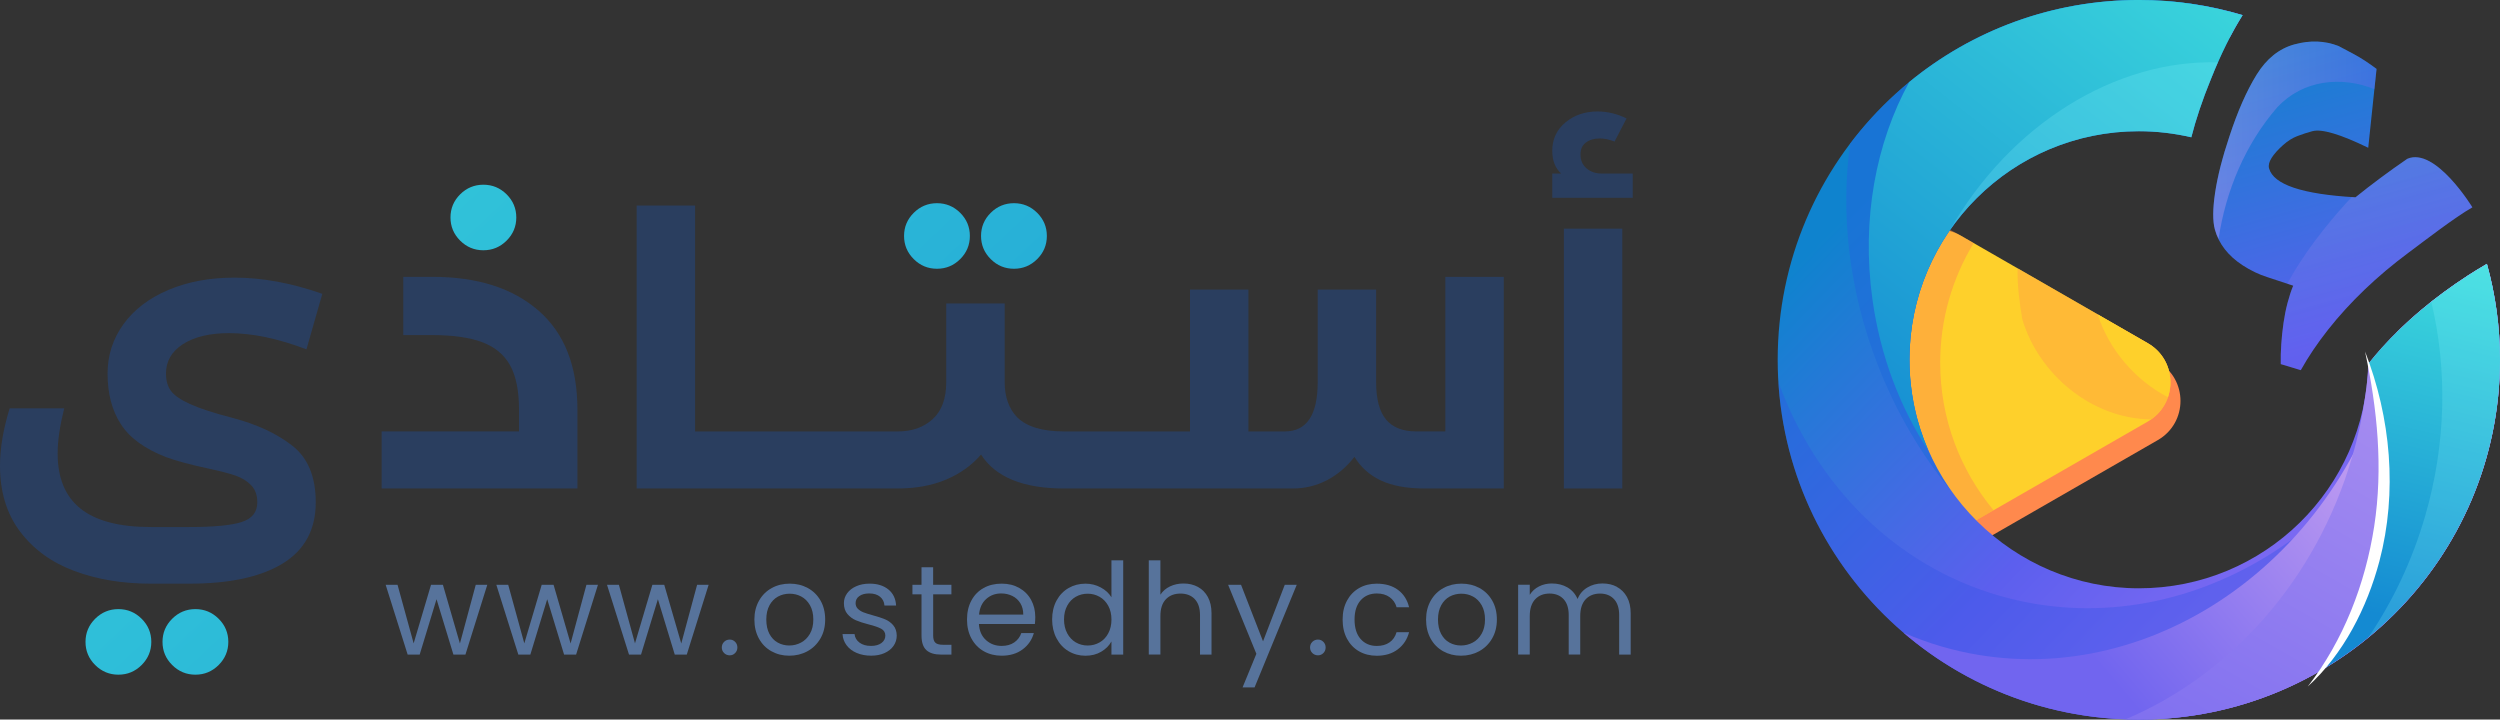 <svg width="271" height="78" viewBox="0 0 271 78" fill="none" xmlns="http://www.w3.org/2000/svg">
<rect x="0" y="0" width="271" height="78" fill="#333333" stroke="none"/>
<g clip-path="url(#clip0_1_5156)">
<path d="M233.901 39.212L213.601 27.536C210.317 25.649 206.214 28.008 206.214 31.785V55.138C206.214 58.914 210.317 61.274 213.601 59.387L233.901 47.71C237.185 45.823 237.185 41.102 233.901 39.212Z" fill="#FF894D"/>
<path d="M232.815 37.201L212.516 25.525C209.232 23.638 205.129 25.997 205.129 29.774V53.127C205.129 56.904 209.232 59.263 212.516 57.376L232.815 45.7C236.099 43.812 236.099 39.091 232.815 37.201Z" fill="#FED02B"/>
<path opacity="0.46" d="M211.938 57.707L216.102 55.312C212.493 50.969 210.317 45.401 210.317 39.323C210.317 34.574 211.646 30.138 213.946 26.351L211.938 25.197C208.91 23.456 205.126 25.631 205.126 29.115V53.794C205.126 57.275 208.91 59.452 211.938 57.712V57.707Z" fill="#FF894D"/>
<path opacity="0.61" d="M232.815 37.201L218.711 29.09C218.66 30.999 218.939 32.94 219.223 34.627C221.011 40.564 226.704 45.389 233.17 45.46C236.084 43.444 235.972 39.015 232.815 37.199V37.201Z" fill="#FFAC3E"/>
<path d="M267.569 29.837C265.718 31.037 263.983 32.313 262.416 33.634C260.859 34.948 259.437 36.317 258.189 37.707C257.661 38.293 257.172 38.879 256.711 39.465C256.46 52.932 245.431 63.772 231.854 63.772C218.277 63.772 206.985 52.68 206.985 38.998C206.985 25.315 218.12 14.223 231.854 14.223C233.812 14.223 235.711 14.455 237.54 14.88C238.032 12.954 238.734 10.843 239.667 8.561C240.745 5.861 241.878 3.577 243.101 1.637C239.533 0.579 235.759 0 231.849 0C210.229 0 192.701 17.461 192.701 39C192.701 60.539 210.229 78 231.849 78C253.47 78 270.997 60.539 270.997 39C270.997 35.398 270.498 31.914 269.58 28.605C268.898 29.006 268.223 29.413 267.566 29.837H267.569Z" fill="url(#paint0_linear_1_5156)"/>
<path opacity="0.33" d="M269.58 28.605C268.898 29.006 268.223 29.413 267.567 29.837C266.996 30.206 266.441 30.585 265.895 30.969C265.649 32.152 265.358 33.334 265.016 34.516C258.511 56.924 236.903 70.386 216.753 64.581C205.314 61.284 196.807 52.488 192.777 41.398C194.02 61.82 211.038 78.003 231.849 78.003C252.661 78.003 270.998 60.541 270.998 39.003C270.998 35.4 270.498 31.917 269.58 28.607V28.605Z" fill="#2E54E5"/>
<path d="M269.58 28.605C268.898 29.006 268.223 29.413 267.567 29.837C265.715 31.038 263.981 32.313 262.414 33.635C261.493 34.41 260.628 35.208 259.809 36.017C259.543 37.358 259.219 38.702 258.831 40.044C252.326 62.451 230.718 75.913 210.568 70.108C209.108 69.686 207.698 69.174 206.336 68.582C213.188 74.453 222.101 78.003 231.849 78.003C253.47 78.003 270.998 60.541 270.998 39.003C270.998 35.4 270.498 31.917 269.58 28.607V28.605Z" fill="url(#paint1_linear_1_5156)"/>
<path d="M241.676 4.128C242.137 3.241 242.609 2.413 243.093 1.64C240.496 0.864 237.788 0.351 234.999 0.129C237.393 1.215 239.624 2.562 241.676 4.128Z" fill="url(#paint2_linear_1_5156)"/>
<path d="M269.58 28.605C268.898 29.006 268.223 29.413 267.567 29.837C265.715 31.037 263.981 32.313 262.414 33.634C260.857 34.948 259.434 36.317 258.187 37.706C257.679 38.27 257.208 38.836 256.759 39.402C256.716 40.058 256.66 40.718 256.589 41.38C256.548 41.817 256.495 42.249 256.429 42.678C256.122 44.937 255.646 47.208 254.989 49.474C251.071 62.974 241.671 73.223 230.409 77.972C230.886 77.99 231.365 78 231.847 78C253.467 78 270.995 60.539 270.995 39C270.995 35.398 270.495 31.914 269.577 28.605H269.58Z" fill="url(#paint3_linear_1_5156)"/>
<path opacity="0.6" d="M206.983 39C206.983 30.949 210.84 23.797 216.812 19.273C220.889 14.589 226.433 11.1 232.957 9.59C235.171 9.077 237.383 8.829 239.563 8.806C239.596 8.726 239.627 8.647 239.66 8.566C239.764 8.306 239.868 8.054 239.974 7.801C240.06 5.724 240.291 3.456 240.669 1.005C237.836 0.351 234.885 0 231.849 0C219.056 0 207.698 6.113 200.555 15.569C199.51 23.077 200.387 31.346 203.501 39.429C205.492 44.603 208.218 49.216 211.443 53.152C208.634 49.14 206.983 44.262 206.983 39Z" fill="#1F6BDB"/>
<path d="M260.955 17.214C264.001 15.898 268.005 22.474 268.005 22.474C266.085 23.567 262.832 26.088 261.098 27.377C259.363 28.665 257.765 30.009 256.305 31.411C254.844 32.813 253.533 34.251 252.367 35.729C251.2 37.206 250.214 38.672 249.402 40.127L247.234 39.467C247.219 38.783 247.239 38.06 247.29 37.3C247.341 36.539 247.422 35.779 247.531 35.019C247.64 34.258 247.784 33.531 247.969 32.834C248.152 32.139 248.357 31.517 248.583 30.967C247.599 30.631 246.656 30.32 245.758 30.035C244.858 29.749 243.973 29.322 243.098 28.756C241.518 27.721 240.519 26.43 240.093 24.881C239.845 23.974 239.852 22.638 240.119 20.872C240.385 19.108 240.897 17.087 241.658 14.816C242.55 12.078 243.537 9.84 244.615 8.097C245.692 6.356 247.064 5.26 248.725 4.808C250.414 4.35 251.999 4.406 253.48 4.979C253.848 5.166 254.413 5.464 255.171 5.876C255.932 6.288 256.746 6.818 257.616 7.47L256.716 16.019C253.69 14.546 251.669 13.945 250.652 14.223C250.115 14.369 249.58 14.544 249.047 14.746C248.512 14.948 247.99 15.276 247.48 15.731C246.925 16.226 246.511 16.691 246.24 17.12C245.969 17.552 245.877 17.929 245.966 18.25C246.448 20.013 249.57 21.059 255.334 21.387C257.104 19.96 258.957 18.583 260.897 17.252" fill="url(#paint4_linear_1_5156)"/>
<path d="M206.983 39C206.983 25.318 218.118 14.225 231.852 14.225C233.81 14.225 235.709 14.458 237.537 14.882C238.029 12.957 238.732 10.845 239.665 8.564C240.743 5.863 241.876 3.58 243.098 1.64C239.535 0.576 235.762 -0.002 231.854 -0.002C222.398 -0.002 213.723 3.337 206.958 8.9C203.362 15.448 201.759 23.759 202.976 32.48C203.836 38.644 205.994 44.224 209.037 48.85C207.721 45.828 206.988 42.499 206.988 38.998L206.983 39Z" fill="url(#paint5_linear_1_5156)"/>
<path d="M269.58 28.605C268.898 29.006 268.223 29.413 267.567 29.837C265.715 31.038 263.981 32.313 262.414 33.635C260.857 34.948 259.434 36.317 258.186 37.707C257.664 38.288 257.177 38.871 256.716 39.455C257.248 41.309 257.667 43.229 257.943 45.217C259.424 55.853 256.721 65.872 251.312 72.834C263.07 66.107 270.997 53.478 270.997 39C270.997 35.398 270.498 31.914 269.58 28.605Z" fill="url(#paint6_linear_1_5156)"/>
<path d="M250.153 74.43C254.045 69.398 256.404 63.292 257.365 57.042C258.336 50.724 257.71 44.351 256.371 38.106C259.17 45.263 259.901 53.357 257.928 60.834C256.596 65.854 254.04 70.909 250.15 74.43H250.153Z" fill="white"/>
<path opacity="0.19" d="M237.535 14.885C238.027 12.96 238.729 10.848 239.662 8.566C239.911 7.942 240.164 7.341 240.42 6.76C229.367 6.442 217.925 13.412 211.294 25.06C215.769 18.52 223.306 14.225 231.852 14.225C233.809 14.225 235.709 14.458 237.537 14.882L237.535 14.885Z" fill="#92FAFF"/>
<path d="M234.999 43.057C235.724 40.963 234.999 38.457 232.813 37.201L227.391 34.084C228.611 37.878 231.421 41.19 234.996 43.057H234.999Z" fill="#FED02B"/>
<path opacity="0.19" d="M269.58 28.605C268.898 29.006 268.223 29.413 267.567 29.837C266.152 30.752 264.808 31.715 263.552 32.707C265.287 39.99 265.193 47.996 262.885 55.944C261.483 60.779 259.373 65.195 256.731 69.093C265.439 61.941 270.998 51.121 270.998 39C270.998 35.398 270.498 31.914 269.58 28.605Z" fill="#92FAFF"/>
<path opacity="0.35" d="M257.388 9.66L257.618 7.473C256.749 6.821 255.935 6.288 255.174 5.879C254.413 5.469 253.85 5.169 253.483 4.982C252.002 4.408 250.417 4.35 248.728 4.81C247.064 5.262 245.695 6.359 244.617 8.099C243.54 9.84 242.553 12.081 241.66 14.819C240.9 17.09 240.385 19.108 240.121 20.874C239.855 22.64 239.847 23.977 240.096 24.884C240.195 25.242 240.327 25.583 240.486 25.914C241.28 20.682 243.37 15.655 246.861 11.623C249.661 8.635 253.822 8.231 257.395 9.663L257.388 9.66Z" fill="url(#paint7_linear_1_5156)"/>
<path opacity="0.2" d="M247.947 30.755C248.157 30.825 248.365 30.893 248.581 30.967C248.355 31.515 248.152 32.136 247.967 32.834C247.782 33.528 247.637 34.258 247.528 35.019C247.419 35.779 247.341 36.54 247.288 37.3C247.237 38.06 247.219 38.783 247.232 39.468L249.4 40.127C250.211 38.672 251.2 37.207 252.364 35.729C253.528 34.251 254.842 32.811 256.302 31.411C257.763 30.012 259.361 28.668 261.095 27.377C262.83 26.089 266.086 23.567 268.003 22.474C268.003 22.474 263.999 15.898 260.953 17.214L260.895 17.254C258.955 18.586 257.101 19.962 255.331 21.39C255.199 21.382 255.075 21.372 254.946 21.365C254.789 21.524 254.629 21.683 254.474 21.842C252.012 24.568 249.676 27.549 247.944 30.755H247.947Z" fill="url(#paint8_linear_1_5156)"/>
<path d="M52.822 63.393L50.453 70.957H49.15L47.321 64.954L45.493 70.957H44.19L41.806 63.393H43.094L44.839 69.742L46.723 63.393H48.011L49.855 69.754L51.571 63.393H52.819H52.822Z" fill="#57739B"/>
<path d="M64.819 63.393L62.45 70.957H61.147L59.318 64.954L57.49 70.957H56.187L53.803 63.393H55.091L56.836 69.742L58.72 63.393H60.008L61.852 69.754L63.569 63.393H64.816H64.819Z" fill="#57739B"/>
<path d="M76.816 63.393L74.447 70.957H73.144L71.316 64.954L69.487 70.957H68.184L65.8 63.393H67.088L68.833 69.742L70.717 63.393H72.005L73.849 69.754L75.566 63.393H76.813H76.816Z" fill="#57739B"/>
<path d="M78.492 70.79C78.325 70.623 78.243 70.421 78.243 70.184C78.243 69.946 78.327 69.742 78.492 69.577C78.659 69.411 78.862 69.33 79.1 69.33C79.339 69.33 79.526 69.413 79.689 69.577C79.851 69.744 79.932 69.946 79.932 70.184C79.932 70.421 79.851 70.626 79.689 70.79C79.526 70.957 79.331 71.038 79.1 71.038C78.87 71.038 78.657 70.954 78.492 70.79Z" fill="#57739B"/>
<path d="M83.624 70.596C83.046 70.275 82.595 69.815 82.268 69.221C81.941 68.627 81.776 67.94 81.776 67.157C81.776 66.374 81.946 65.702 82.281 65.109C82.618 64.515 83.077 64.06 83.66 63.742C84.241 63.423 84.892 63.267 85.613 63.267C86.333 63.267 86.984 63.426 87.565 63.742C88.146 64.06 88.607 64.512 88.945 65.101C89.282 65.689 89.449 66.374 89.449 67.157C89.449 67.94 89.277 68.627 88.93 69.221C88.582 69.815 88.115 70.272 87.525 70.596C86.934 70.916 86.277 71.078 85.557 71.078C84.837 71.078 84.2 70.916 83.624 70.596ZM86.832 69.656C87.231 69.444 87.55 69.128 87.796 68.703C88.039 68.281 88.164 67.766 88.164 67.157C88.164 66.548 88.044 66.036 87.804 65.611C87.563 65.189 87.248 64.874 86.863 64.666C86.477 64.459 86.054 64.356 85.603 64.356C85.151 64.356 84.718 64.459 84.335 64.666C83.952 64.874 83.645 65.189 83.414 65.611C83.183 66.033 83.067 66.548 83.067 67.157C83.067 67.766 83.181 68.294 83.406 68.716C83.632 69.14 83.934 69.454 84.314 69.661C84.692 69.868 85.108 69.972 85.562 69.972C86.016 69.972 86.439 69.865 86.837 69.653L86.832 69.656Z" fill="#57739B"/>
<path d="M92.87 70.782C92.409 70.585 92.043 70.308 91.775 69.954C91.506 69.6 91.359 69.193 91.331 68.734H92.634C92.67 69.11 92.85 69.418 93.167 69.658C93.486 69.898 93.902 70.017 94.419 70.017C94.899 70.017 95.279 69.911 95.555 69.699C95.832 69.486 95.971 69.221 95.971 68.898C95.971 68.575 95.824 68.319 95.528 68.16C95.231 67.999 94.775 67.839 94.156 67.685C93.593 67.539 93.134 67.39 92.776 67.236C92.421 67.084 92.117 66.859 91.861 66.558C91.607 66.26 91.48 65.866 91.48 65.379C91.48 64.992 91.594 64.639 91.828 64.315C92.059 63.994 92.386 63.737 92.812 63.55C93.235 63.36 93.722 63.267 94.267 63.267C95.107 63.267 95.786 63.479 96.304 63.901C96.821 64.325 97.097 64.904 97.135 65.639H95.875C95.847 65.242 95.687 64.927 95.398 64.687C95.109 64.447 94.716 64.328 94.227 64.328C93.773 64.328 93.413 64.424 93.147 64.618C92.878 64.81 92.746 65.066 92.746 65.376C92.746 65.624 92.827 65.828 92.989 65.99C93.151 66.152 93.354 66.281 93.598 66.377C93.841 66.473 94.181 66.581 94.615 66.7C95.16 66.847 95.604 66.993 95.946 67.135C96.288 67.278 96.58 67.491 96.826 67.776C97.069 68.062 97.199 68.433 97.206 68.895C97.206 69.31 97.09 69.681 96.859 70.012C96.628 70.343 96.304 70.603 95.883 70.793C95.462 70.982 94.98 71.075 94.435 71.075C93.854 71.075 93.332 70.977 92.87 70.78V70.782Z" fill="#57739B"/>
<path d="M101.155 64.427V68.885C101.155 69.254 101.233 69.514 101.391 69.666C101.548 69.817 101.819 69.893 102.207 69.893H103.135V70.957H101.999C101.297 70.957 100.772 70.795 100.419 70.474C100.069 70.153 99.892 69.623 99.892 68.888V64.429H98.908V63.393H99.892V61.489H101.152V63.393H103.133V64.429H101.152L101.155 64.427Z" fill="#57739B"/>
<path d="M112.183 67.642H106.115C106.16 68.388 106.416 68.969 106.883 69.388C107.35 69.807 107.915 70.017 108.58 70.017C109.125 70.017 109.579 69.891 109.944 69.638C110.309 69.385 110.565 69.047 110.712 68.623H112.069C111.866 69.35 111.46 69.941 110.849 70.396C110.238 70.851 109.482 71.078 108.577 71.078C107.857 71.078 107.213 70.916 106.645 70.596C106.077 70.275 105.63 69.815 105.308 69.221C104.986 68.627 104.824 67.94 104.824 67.157C104.824 66.374 104.981 65.689 105.296 65.101C105.61 64.512 106.051 64.06 106.619 63.742C107.187 63.423 107.842 63.267 108.58 63.267C109.317 63.267 109.936 63.423 110.492 63.737C111.044 64.05 111.473 64.479 111.772 65.028C112.071 65.576 112.224 66.195 112.224 66.884C112.224 67.124 112.211 67.377 112.183 67.642ZM110.603 65.386C110.39 65.04 110.101 64.78 109.738 64.601C109.373 64.421 108.97 64.33 108.526 64.33C107.89 64.33 107.347 64.532 106.898 64.937C106.449 65.341 106.193 65.902 106.13 66.622H110.923C110.923 66.144 110.816 65.732 110.603 65.386Z" fill="#57739B"/>
<path d="M114.524 65.111C114.838 64.528 115.269 64.073 115.819 63.752C116.37 63.431 116.986 63.269 117.668 63.269C118.259 63.269 118.809 63.406 119.316 63.676C119.824 63.946 120.212 64.305 120.48 64.745V60.743H121.756V70.957H120.48V69.534C120.232 69.987 119.862 70.356 119.372 70.646C118.883 70.936 118.31 71.081 117.655 71.081C117.001 71.081 116.37 70.914 115.819 70.583C115.269 70.252 114.838 69.787 114.524 69.188C114.209 68.59 114.052 67.91 114.052 67.147C114.052 66.384 114.209 65.697 114.524 65.111ZM120.135 65.669C119.905 65.247 119.593 64.922 119.2 64.697C118.807 64.472 118.376 64.358 117.904 64.358C117.432 64.358 117.004 64.469 116.616 64.689C116.228 64.909 115.918 65.232 115.688 65.654C115.457 66.079 115.34 66.574 115.34 67.145C115.34 67.716 115.457 68.228 115.688 68.655C115.918 69.082 116.228 69.411 116.616 69.635C117.004 69.86 117.432 69.974 117.904 69.974C118.376 69.974 118.807 69.86 119.2 69.635C119.593 69.411 119.905 69.082 120.135 68.655C120.366 68.228 120.483 67.728 120.483 67.157C120.483 66.586 120.366 66.091 120.135 65.667V65.669Z" fill="#57739B"/>
<path d="M129.845 63.621C130.307 63.866 130.669 64.229 130.933 64.717C131.197 65.205 131.329 65.798 131.329 66.498V70.957H130.081V66.677C130.081 65.922 129.891 65.346 129.513 64.944C129.135 64.545 128.618 64.343 127.961 64.343C127.304 64.343 126.767 64.55 126.376 64.965C125.983 65.379 125.788 65.983 125.788 66.773V70.954H124.528V60.741H125.788V64.467C126.036 64.08 126.381 63.782 126.82 63.57C127.259 63.358 127.751 63.252 128.296 63.252C128.869 63.252 129.386 63.373 129.848 63.618L129.845 63.621Z" fill="#57739B"/>
<path d="M140.567 63.393L135.995 74.516H134.694L136.19 70.874L133.129 63.393H134.529L136.913 69.522L139.268 63.393H140.572H140.567Z" fill="#57739B"/>
<path d="M142.258 70.79C142.091 70.623 142.01 70.421 142.01 70.184C142.01 69.946 142.093 69.742 142.258 69.577C142.425 69.411 142.628 69.33 142.867 69.33C143.105 69.33 143.293 69.413 143.455 69.577C143.617 69.744 143.698 69.946 143.698 70.184C143.698 70.421 143.617 70.626 143.455 70.79C143.293 70.957 143.097 71.038 142.867 71.038C142.636 71.038 142.423 70.954 142.258 70.79Z" fill="#57739B"/>
<path d="M146.011 65.111C146.326 64.528 146.762 64.073 147.32 63.752C147.878 63.431 148.519 63.27 149.239 63.27C150.173 63.27 150.941 63.494 151.547 63.947C152.15 64.396 152.551 65.023 152.746 65.824H151.39C151.26 65.364 151.009 65 150.634 64.732C150.261 64.464 149.797 64.333 149.242 64.333C148.522 64.333 147.938 64.578 147.497 65.071C147.056 65.563 146.833 66.261 146.833 67.162C146.833 68.064 147.053 68.777 147.497 69.274C147.941 69.772 148.522 70.02 149.242 70.02C149.797 70.02 150.259 69.891 150.626 69.633C150.997 69.375 151.25 69.007 151.387 68.529H152.744C152.541 69.302 152.135 69.921 151.524 70.386C150.916 70.851 150.152 71.083 149.239 71.083C148.519 71.083 147.88 70.921 147.32 70.601C146.762 70.28 146.326 69.823 146.011 69.234C145.697 68.645 145.54 67.956 145.54 67.165C145.54 66.374 145.697 65.7 146.011 65.116V65.111Z" fill="#57739B"/>
<path d="M156.436 70.596C155.858 70.275 155.406 69.815 155.079 69.221C154.752 68.627 154.587 67.94 154.587 67.157C154.587 66.374 154.757 65.702 155.092 65.109C155.429 64.515 155.888 64.06 156.472 63.742C157.052 63.423 157.704 63.267 158.424 63.267C159.144 63.267 159.796 63.426 160.377 63.742C160.957 64.06 161.419 64.512 161.756 65.101C162.093 65.689 162.261 66.374 162.261 67.157C162.261 67.94 162.088 68.627 161.741 69.221C161.394 69.815 160.927 70.272 160.336 70.596C159.745 70.916 159.089 71.078 158.368 71.078C157.648 71.078 157.012 70.916 156.436 70.596ZM159.644 69.656C160.042 69.444 160.362 69.128 160.607 68.703C160.851 68.281 160.975 67.766 160.975 67.157C160.975 66.548 160.856 66.036 160.615 65.611C160.374 65.189 160.06 64.874 159.674 64.666C159.289 64.459 158.865 64.356 158.414 64.356C157.963 64.356 157.529 64.459 157.146 64.666C156.763 64.874 156.456 65.189 156.226 65.611C155.995 66.033 155.878 66.548 155.878 67.157C155.878 67.766 155.992 68.294 156.218 68.716C156.444 69.14 156.745 69.454 157.126 69.661C157.504 69.868 157.919 69.972 158.373 69.972C158.827 69.972 159.251 69.865 159.649 69.653L159.644 69.656Z" fill="#57739B"/>
<path d="M175.27 63.621C175.731 63.866 176.096 64.23 176.365 64.717C176.634 65.205 176.766 65.798 176.766 66.498V70.957H175.518V66.677C175.518 65.922 175.331 65.346 174.958 64.945C174.582 64.545 174.078 64.343 173.441 64.343C172.805 64.343 172.265 64.553 171.877 64.972C171.489 65.392 171.296 65.995 171.296 66.786V70.954H170.048V66.675C170.048 65.92 169.861 65.344 169.488 64.942C169.113 64.543 168.608 64.341 167.972 64.341C167.335 64.341 166.795 64.55 166.407 64.97C166.019 65.389 165.826 65.993 165.826 66.784V70.952H164.566V63.388H165.826V64.48C166.075 64.083 166.409 63.78 166.83 63.568C167.251 63.355 167.715 63.249 168.223 63.249C168.859 63.249 169.422 63.391 169.914 63.676C170.403 63.962 170.769 64.381 171.009 64.932C171.222 64.399 171.572 63.984 172.062 63.689C172.551 63.393 173.096 63.247 173.697 63.247C174.298 63.247 174.816 63.368 175.277 63.613L175.27 63.621Z" fill="#57739B"/>
<path d="M12.834 66.028C11.855 66.028 11.016 66.377 10.316 67.072C9.618 67.769 9.269 68.603 9.269 69.58C9.269 70.558 9.618 71.391 10.316 72.089C11.016 72.784 11.853 73.135 12.834 73.135C13.815 73.135 14.652 72.786 15.352 72.089C16.049 71.391 16.402 70.555 16.402 69.58C16.402 68.605 16.052 67.769 15.352 67.072C14.652 66.377 13.813 66.028 12.834 66.028Z" fill="url(#paint9_linear_1_5156)"/>
<path d="M19.84 37.302C21.07 36.509 22.734 36.112 24.831 36.112C27.349 36.112 30.143 36.699 33.219 37.868L34.939 31.851C31.612 30.681 28.439 30.095 25.417 30.095C22.734 30.095 20.34 30.542 18.245 31.431C16.148 32.323 14.525 33.561 13.379 35.15C12.233 36.736 11.66 38.52 11.66 40.498C11.66 42.671 12.142 44.505 13.108 45.993C14.074 47.483 15.715 48.673 18.035 49.565C19.097 49.956 20.593 50.358 22.523 50.777C23.837 51.058 24.836 51.315 25.521 51.55C26.205 51.788 26.773 52.136 27.22 52.596C27.669 53.056 27.892 53.675 27.892 54.455C27.892 55.514 27.326 56.224 26.193 56.588C25.059 56.949 23.165 57.131 20.51 57.131H16.356C12.945 57.131 10.407 56.469 8.744 55.145C7.08 53.821 6.248 51.823 6.248 49.148C6.248 47.784 6.487 46.154 6.961 44.26H1.05C0.352 46.516 0 48.592 0 50.484C0 53.326 0.728 55.709 2.181 57.628C3.634 59.551 5.592 60.971 8.054 61.89C10.514 62.81 13.28 63.27 16.356 63.27H20.51C24.899 63.27 28.282 62.539 30.661 61.074C33.037 59.611 34.226 57.404 34.226 54.45C34.226 51.694 33.387 49.653 31.708 48.329C30.029 47.008 27.861 45.998 25.206 45.3C23.165 44.772 21.628 44.27 20.593 43.797C19.559 43.325 18.867 42.845 18.517 42.355C18.167 41.867 17.992 41.248 17.992 40.495C17.992 39.159 18.608 38.093 19.838 37.3L19.84 37.302Z" fill="#2A3E5F"/>
<path d="M21.182 66.028C20.203 66.028 19.364 66.377 18.666 67.072C17.966 67.769 17.616 68.603 17.616 69.58C17.616 70.558 17.966 71.391 18.666 72.089C19.366 72.786 20.203 73.135 21.182 73.135C22.161 73.135 23 72.786 23.7 72.089C24.397 71.391 24.75 70.555 24.75 69.58C24.75 68.605 24.4 67.769 23.7 67.072C23 66.377 22.163 66.028 21.182 66.028Z" fill="url(#paint10_linear_1_5156)"/>
<path d="M52.398 27.129C53.377 27.129 54.216 26.781 54.916 26.083C55.614 25.389 55.966 24.552 55.966 23.575C55.966 22.597 55.616 21.764 54.916 21.066C54.216 20.372 53.377 20.023 52.398 20.023C51.419 20.023 50.58 20.372 49.88 21.066C49.183 21.764 48.833 22.6 48.833 23.575C48.833 24.55 49.183 25.386 49.88 26.083C50.58 26.781 51.417 27.129 52.398 27.129Z" fill="url(#paint11_linear_1_5156)"/>
<path d="M58.395 33.688C55.598 31.235 51.754 30.009 46.862 30.009H43.715V36.32H46.779C49.071 36.32 50.902 36.578 52.274 37.093C53.643 37.608 54.65 38.444 55.294 39.599C55.935 40.756 56.26 42.35 56.26 44.383V46.766H41.37V52.95H62.592V44.383C62.592 39.705 61.195 36.138 58.398 33.688H58.395Z" fill="#2A3E5F"/>
<path d="M109.913 29.133C110.892 29.133 111.732 28.784 112.431 28.087C113.129 27.392 113.479 26.556 113.479 25.578C113.479 24.601 113.129 23.767 112.431 23.07C111.732 22.375 110.892 22.026 109.913 22.026C108.935 22.026 108.095 22.375 107.395 23.07C106.695 23.764 106.345 24.603 106.345 25.578C106.345 26.553 106.695 27.39 107.395 28.087C108.093 28.784 108.932 29.133 109.913 29.133Z" fill="url(#paint12_linear_1_5156)"/>
<path d="M101.568 29.133C102.547 29.133 103.386 28.784 104.086 28.087C104.783 27.392 105.133 26.556 105.133 25.578C105.133 24.601 104.783 23.767 104.086 23.07C103.386 22.375 102.547 22.026 101.568 22.026C100.589 22.026 99.75 22.375 99.05 23.07C98.35 23.767 98 24.603 98 25.578C98 26.553 98.35 27.39 99.05 28.087C99.747 28.784 100.587 29.133 101.568 29.133Z" fill="url(#paint13_linear_1_5156)"/>
<path d="M156.682 46.766H153.535C152.051 46.766 150.956 46.334 150.241 45.472C149.528 44.608 149.173 43.257 149.173 41.42V31.391H142.839V41.42C142.839 44.985 141.649 46.768 139.273 46.768H135.33V31.394H128.996V46.768H115.365C112.987 46.768 111.283 46.253 110.248 45.222C109.353 44.275 108.907 43.007 108.907 41.42V32.897H102.572V41.42C102.572 43.204 102.083 44.54 101.104 45.432C100.125 46.324 98.867 46.768 97.328 46.768H75.35V22.282H69.015V52.95H97.328C99.286 52.95 101.025 52.629 102.549 51.99C104.073 51.351 105.339 50.444 106.345 49.274C107.913 51.727 110.918 52.953 115.363 52.953H140.11C141.452 52.953 142.697 52.652 143.843 52.053C144.989 51.454 145.981 50.611 146.82 49.524C147.52 50.666 148.483 51.523 149.713 52.094C150.946 52.664 152.495 52.95 154.369 52.95H163.009V30.012H156.674V46.766H156.682Z" fill="#2A3E5F"/>
<path d="M173.634 18.813C172.965 18.813 172.412 18.623 171.978 18.25C171.544 17.873 171.326 17.378 171.326 16.764C171.326 16.15 171.522 15.741 171.915 15.448C172.308 15.155 172.81 15.008 173.426 15.008C173.9 15.008 174.433 15.12 175.019 15.342L176.319 12.836C175.285 12.333 174.235 12.083 173.172 12.083C171.803 12.083 170.642 12.48 169.691 13.273C168.74 14.066 168.266 15.092 168.266 16.345C168.266 17.403 168.585 18.227 169.229 18.81H168.266V21.443H176.989V18.81H173.634V18.813Z" fill="#2A3E5F"/>
<path d="M175.858 24.787H169.523V52.95H175.858V24.787Z" fill="#2A3E5F"/>
</g>
<defs>
<linearGradient id="paint0_linear_1_5156" x1="195.394" y1="6.919" x2="261.314" y2="70.883" gradientUnits="userSpaceOnUse">
<stop offset="0.16" stop-color="#0F83CE"/>
<stop offset="0.59" stop-color="#5C5FEE"/>
<stop offset="1" stop-color="#9672F6"/>
</linearGradient>
<linearGradient id="paint1_linear_1_5156" x1="259.269" y1="45.604" x2="227.694" y2="72.267" gradientUnits="userSpaceOnUse">
<stop stop-color="#CBA4F1"/>
<stop offset="1" stop-color="#7165EF"/>
</linearGradient>
<linearGradient id="paint2_linear_1_5156" x1="235.917" y1="-2.13" x2="242.309" y2="4.071" gradientUnits="userSpaceOnUse">
<stop offset="0.16" stop-color="#0F83CE"/>
<stop offset="0.59" stop-color="#5C5FEE"/>
<stop offset="1" stop-color="#9672F6"/>
</linearGradient>
<linearGradient id="paint3_linear_1_5156" x1="270.348" y1="29.59" x2="230.793" y2="98.787" gradientUnits="userSpaceOnUse">
<stop stop-color="#B497F1"/>
<stop offset="1" stop-color="#7165EF"/>
</linearGradient>
<linearGradient id="paint4_linear_1_5156" x1="248.152" y1="2.491" x2="257.34" y2="35.764" gradientUnits="userSpaceOnUse">
<stop stop-color="#0F83CE"/>
<stop offset="1" stop-color="#5C5FEE"/>
</linearGradient>
<linearGradient id="paint5_linear_1_5156" x1="240.781" y1="-11.466" x2="196.588" y2="44.645" gradientUnits="userSpaceOnUse">
<stop stop-color="#3FDFDD"/>
<stop offset="1" stop-color="#148AD2"/>
</linearGradient>
<linearGradient id="paint6_linear_1_5156" x1="267.348" y1="26.763" x2="257.973" y2="66.676" gradientUnits="userSpaceOnUse">
<stop stop-color="#3FDFDD"/>
<stop offset="1" stop-color="#148AD2"/>
</linearGradient>
<linearGradient id="paint7_linear_1_5156" x1="239.911" y1="15.208" x2="257.618" y2="15.208" gradientUnits="userSpaceOnUse">
<stop stop-color="#CBA4F1"/>
<stop offset="1" stop-color="#7165EF"/>
</linearGradient>
<linearGradient id="paint8_linear_1_5156" x1="253.942" y1="17.755" x2="259.051" y2="36.254" gradientUnits="userSpaceOnUse">
<stop stop-color="#CBA4F1"/>
<stop offset="1" stop-color="#7165EF"/>
</linearGradient>
<linearGradient id="paint9_linear_1_5156" x1="-47.189" y1="6.293" x2="107.761" y2="170.908" gradientUnits="userSpaceOnUse">
<stop stop-color="#3FDFDD"/>
<stop offset="1" stop-color="#148AD2"/>
</linearGradient>
<linearGradient id="paint10_linear_1_5156" x1="-42.78" y1="2.142" x2="112.17" y2="166.758" gradientUnits="userSpaceOnUse">
<stop stop-color="#3FDFDD"/>
<stop offset="1" stop-color="#148AD2"/>
</linearGradient>
<linearGradient id="paint11_linear_1_5156" x1="-3.236" y1="-35.082" x2="151.714" y2="129.536" gradientUnits="userSpaceOnUse">
<stop stop-color="#3FDFDD"/>
<stop offset="1" stop-color="#148AD2"/>
</linearGradient>
<linearGradient id="paint12_linear_1_5156" x1="26.147" y1="-62.739" x2="181.097" y2="101.879" gradientUnits="userSpaceOnUse">
<stop stop-color="#3FDFDD"/>
<stop offset="1" stop-color="#148AD2"/>
</linearGradient>
<linearGradient id="paint13_linear_1_5156" x1="21.737" y1="-58.588" x2="176.687" y2="106.03" gradientUnits="userSpaceOnUse">
<stop stop-color="#3FDFDD"/>
<stop offset="1" stop-color="#148AD2"/>
</linearGradient>
<clipPath id="clip0_1_5156">
<rect width="271" height="78" fill="white"/>
</clipPath>
</defs>
</svg>
